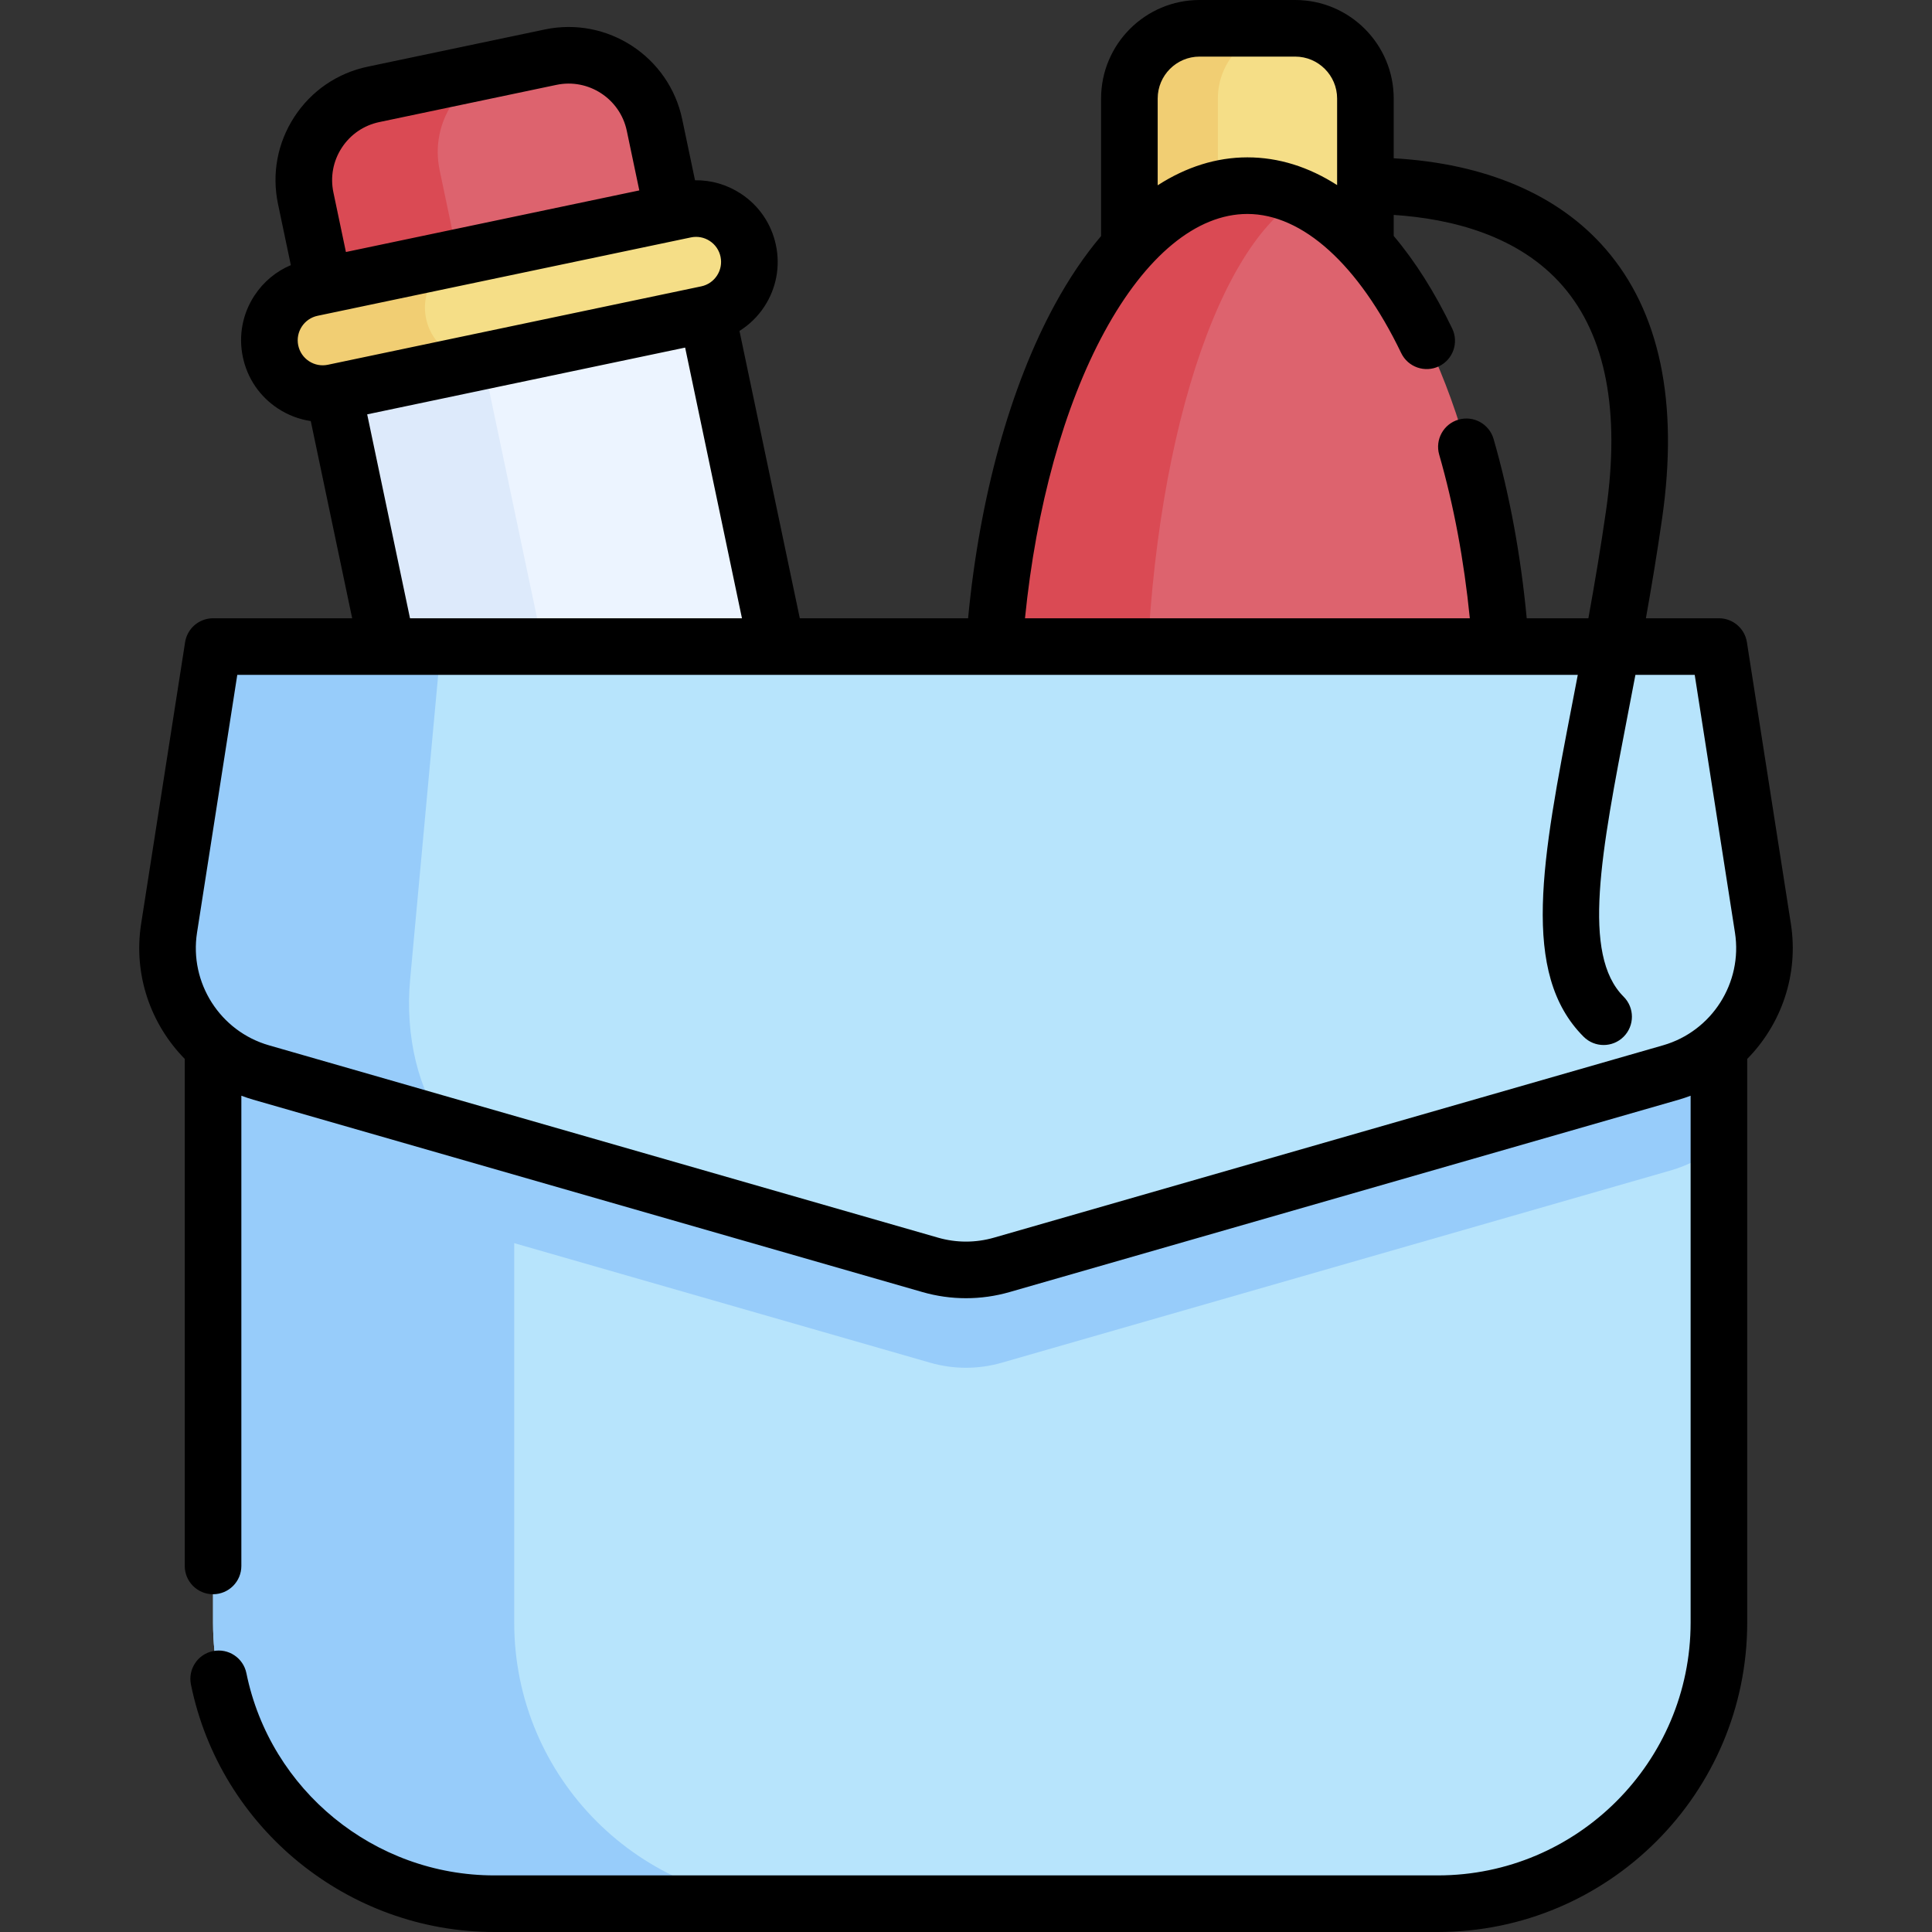 <svg id="Capa_1" enable-background="new 0 0 512 512" height="512" viewBox="0 0 512 512" width="512" xmlns="http://www.w3.org/2000/svg"><rect x="0" y="0" width="512" height="512" fill="#333333" stroke="none"/><g><g><g><path d="m109.064 77.235h101.092v239.602h-101.092z" fill="#ecf4ff" transform="matrix(.979 -.206 .206 .979 -37.081 37.001)"/><path d="m109.712 83.477h40.327v239.602h-40.327z" fill="#ddeafb" transform="matrix(.979 -.206 .206 .979 -38.998 31.024)"/><path d="m145.926 15.152-46.94 9.855c-12.561 2.637-20.605 14.957-17.968 27.518l6.158 29.328 92.426-19.406-6.158-29.328c-2.637-12.56-14.957-20.604-27.518-17.967z" fill="#dd636e"/><path d="m134.473 17.556c-12.566 2.638-20.607 14.953-17.969 27.519l6.156 29.32-35.486 7.451-6.156-29.32c-2.638-12.566 5.403-24.881 17.969-27.519z" fill="#da4a54"/><path d="m181.557 55.576-98.935 20.772c-7.637 1.604-12.529 9.095-10.925 16.732 1.604 7.637 9.095 12.529 16.732 10.925l98.935-20.772c7.637-1.604 12.529-9.095 10.925-16.732-1.603-7.637-9.095-12.529-16.732-10.925z" fill="#f5de87"/><path d="m119.022 93.352c3.031 1.979 6.811 2.8 10.627 1.999l-41.221 8.655c-3.817.801-7.596-.02-10.627-1.999s-5.303-5.109-6.104-8.926c-1.603-7.634 3.291-15.129 10.925-16.732l41.221-8.655c-7.633 1.603-12.528 9.098-10.925 16.732.801 3.816 3.073 6.946 6.104 8.926z" fill="#f1ce73"/></g><path d="m343.243 7.504h-25.34c-10.276 0-18.606 8.33-18.606 18.606v58.28h62.551v-58.28c.001-10.276-8.329-18.606-18.605-18.606z" fill="#f5de87"/><path d="m341.357 7.5c-10.28 0-18.61 8.33-18.61 18.61v58.28h-23.45v-58.28c0-10.28 8.33-18.61 18.6-18.61z" fill="#f1ce73"/><ellipse cx="330.573" cy="193.059" fill="#dd636e" rx="67.895" ry="143.854"/><path d="m344.737 333.788c-4.57 2.05-9.3 3.13-14.16 3.13-37.5 0-67.899-64.41-67.899-143.859s30.4-143.849 67.899-143.849c4.86 0 9.59 1.08 14.16 3.13-23.48 13.8-41.09 71.56-41.09 140.719s17.61 126.929 41.09 140.729z" fill="#da4a54"/><path d="m455.534 171.349v258.638c0 41.15-33.36 74.509-74.509 74.509h-250.048c-41.16 0-74.519-33.36-74.519-74.509v-258.638z" fill="#b7e4fc"/><path d="m210.79 504.5h-79.809c-41.16 0-74.519-33.36-74.519-74.509v-258.638h79.809v258.638c0 41.149 33.359 74.509 74.519 74.509z" fill="#97ccfa"/><path d="m455.534 197.289v106.039c-3.61 3.09-7.92 5.45-12.74 6.84l-177.329 50.97c-6.18 1.78-12.75 1.78-18.94 0l-177.329-50.97c-4.82-1.39-9.13-3.76-12.74-6.84v-106.039z" fill="#97ccfa"/><path d="m455.539 171.353 11.655 74.642c2.666 17.071-7.791 33.457-24.396 38.231l-177.328 50.976c-6.188 1.779-12.752 1.779-18.94 0l-177.328-50.976c-16.605-4.774-27.062-21.16-24.396-38.231l11.655-74.642-.004-.004h399.077" fill="#b7e4fc"/><path d="m117.916 298.225-48.71-14c-16.61-4.78-27.06-21.16-24.4-38.23l11.66-74.649h60.35l-8.13 88.259c-1.4 15.15 2.36 29.84 9.23 38.62z" fill="#97ccfa"/></g><path d="m474.604 244.838-11.655-74.643c-.273-1.75-1.131-3.265-2.345-4.374-1.335-1.225-3.115-1.973-5.069-1.973h-19.355c1.504-8.417 2.979-17.262 4.304-26.512 4.411-30.789-.633-54.798-14.993-71.361-12.5-14.418-31.82-22.639-56.143-24.03v-15.835c0-14.397-11.713-26.11-26.11-26.11h-25.34c-14.392 0-26.1 11.713-26.1 26.11v36.447c-4.384 5.172-8.502 11.255-12.282 18.203-11.85 21.783-19.917 51.075-22.962 83.089h-44.599l-15.986-76.145c2.609-1.639 4.868-3.816 6.602-6.473 3.159-4.837 4.245-10.616 3.057-16.27-1.187-5.654-4.505-10.508-9.343-13.667-3.65-2.383-7.835-3.583-12.098-3.52l-3.402-16.197c-3.487-16.59-19.815-27.252-36.401-23.767l-46.934 9.859c-8.037 1.683-14.936 6.398-19.428 13.276-4.491 6.878-6.034 15.091-4.345 23.126l3.401 16.19c-3.93 1.657-7.28 4.439-9.663 8.09-3.159 4.838-4.245 10.616-3.057 16.271 1.187 5.654 4.505 10.508 9.343 13.667 2.659 1.737 5.603 2.846 8.654 3.296l10.974 52.265h-36.871c-3.034 0-5.766 1.829-6.927 4.632-.256.617-.424 1.255-.508 1.898l-11.626 74.459c-2.102 13.461 2.539 26.61 11.564 35.779v134.372c0 4.142 3.358 7.5 7.5 7.5s7.5-3.358 7.5-7.5v-124.616c1.036.39 2.09.749 3.17 1.06l177.328 50.977c3.775 1.085 7.659 1.628 11.542 1.628s7.767-.542 11.542-1.628l177.328-50.977c1.076-.309 2.127-.667 3.16-1.056v139.612c0 36.949-30.056 67.01-67 67.01h-250.051c-31.738 0-59.361-22.536-65.681-53.585-.826-4.06-4.789-6.686-8.845-5.854-4.059.826-6.68 4.786-5.854 8.845 7.736 38.008 41.541 65.594 80.38 65.594h250.05c45.215 0 82-36.79 82-82.01v-149.362c9.031-9.17 13.677-22.324 11.574-35.79zm-156.705-229.838h25.34c6.126 0 11.11 4.984 11.11 11.11v22.942c-7.525-4.834-15.523-7.352-23.779-7.352-8.21 0-16.219 2.539-23.771 7.402v-22.992c0-6.126 4.979-11.11 11.1-11.11zm-25.206 72.928c10.955-20.137 24.406-31.228 37.877-31.228 14.629 0 29.487 13.436 40.762 36.862 1.796 3.733 6.279 5.301 10.01 3.505 3.732-1.796 5.302-6.278 3.505-10.01-4.642-9.646-9.853-17.852-15.499-24.533v-5.57c15.159.994 33.131 5.376 44.809 18.846 11.383 13.13 15.245 33.118 11.478 59.409-1.434 10.011-3.054 19.573-4.698 28.639h-16.338c-1.592-16.803-4.537-32.756-8.781-47.512-1.145-3.98-5.301-6.279-9.281-5.135-3.98 1.145-6.279 5.3-5.135 9.281 3.869 13.451 6.584 28.01 8.117 43.365h-117.885c2.949-29.463 10.326-56.188 21.059-75.919zm-202.111-48.782c2.299-3.521 5.83-5.935 9.947-6.797l46.94-9.86c8.487-1.783 16.851 3.676 18.637 12.172l3.318 15.799-77.75 16.324-3.318-15.797c-.864-4.113-.073-8.319 2.226-11.841zm-11.545 52.394c-.751-3.578 1.549-7.1 5.126-7.852l98.935-20.772c1.732-.363 3.504-.031 4.987.937s2.5 2.456 2.864 4.189.031 3.504-.937 4.987c-.962 1.473-2.437 2.484-4.155 2.855-.011.002-.021.003-.032.005l-53.305 11.195-45.633 9.581c-1.735.365-3.504.03-4.987-.938-1.482-.967-2.499-2.455-2.863-4.187zm18.271 18.268 39.945-8.39 44.315-9.304 15.06 71.735h-87.973zm343.418 167.21-177.327 50.977c-4.84 1.391-9.957 1.391-14.796 0l-177.329-50.977c-12.942-3.721-21.136-16.56-19.058-29.865l10.666-68.304h355.248c-.477 2.488-.951 4.945-1.412 7.335-8.047 41.649-13.862 71.741 2.955 88.558 1.464 1.464 3.384 2.197 5.303 2.197s3.839-.732 5.303-2.197c2.929-2.929 2.929-7.678 0-10.606-11.185-11.185-6.004-37.997 1.166-75.106.636-3.294 1.293-6.701 1.956-10.181h15.716l10.666 68.304c2.078 13.305-6.115 26.144-19.057 29.865z"/></g></svg>